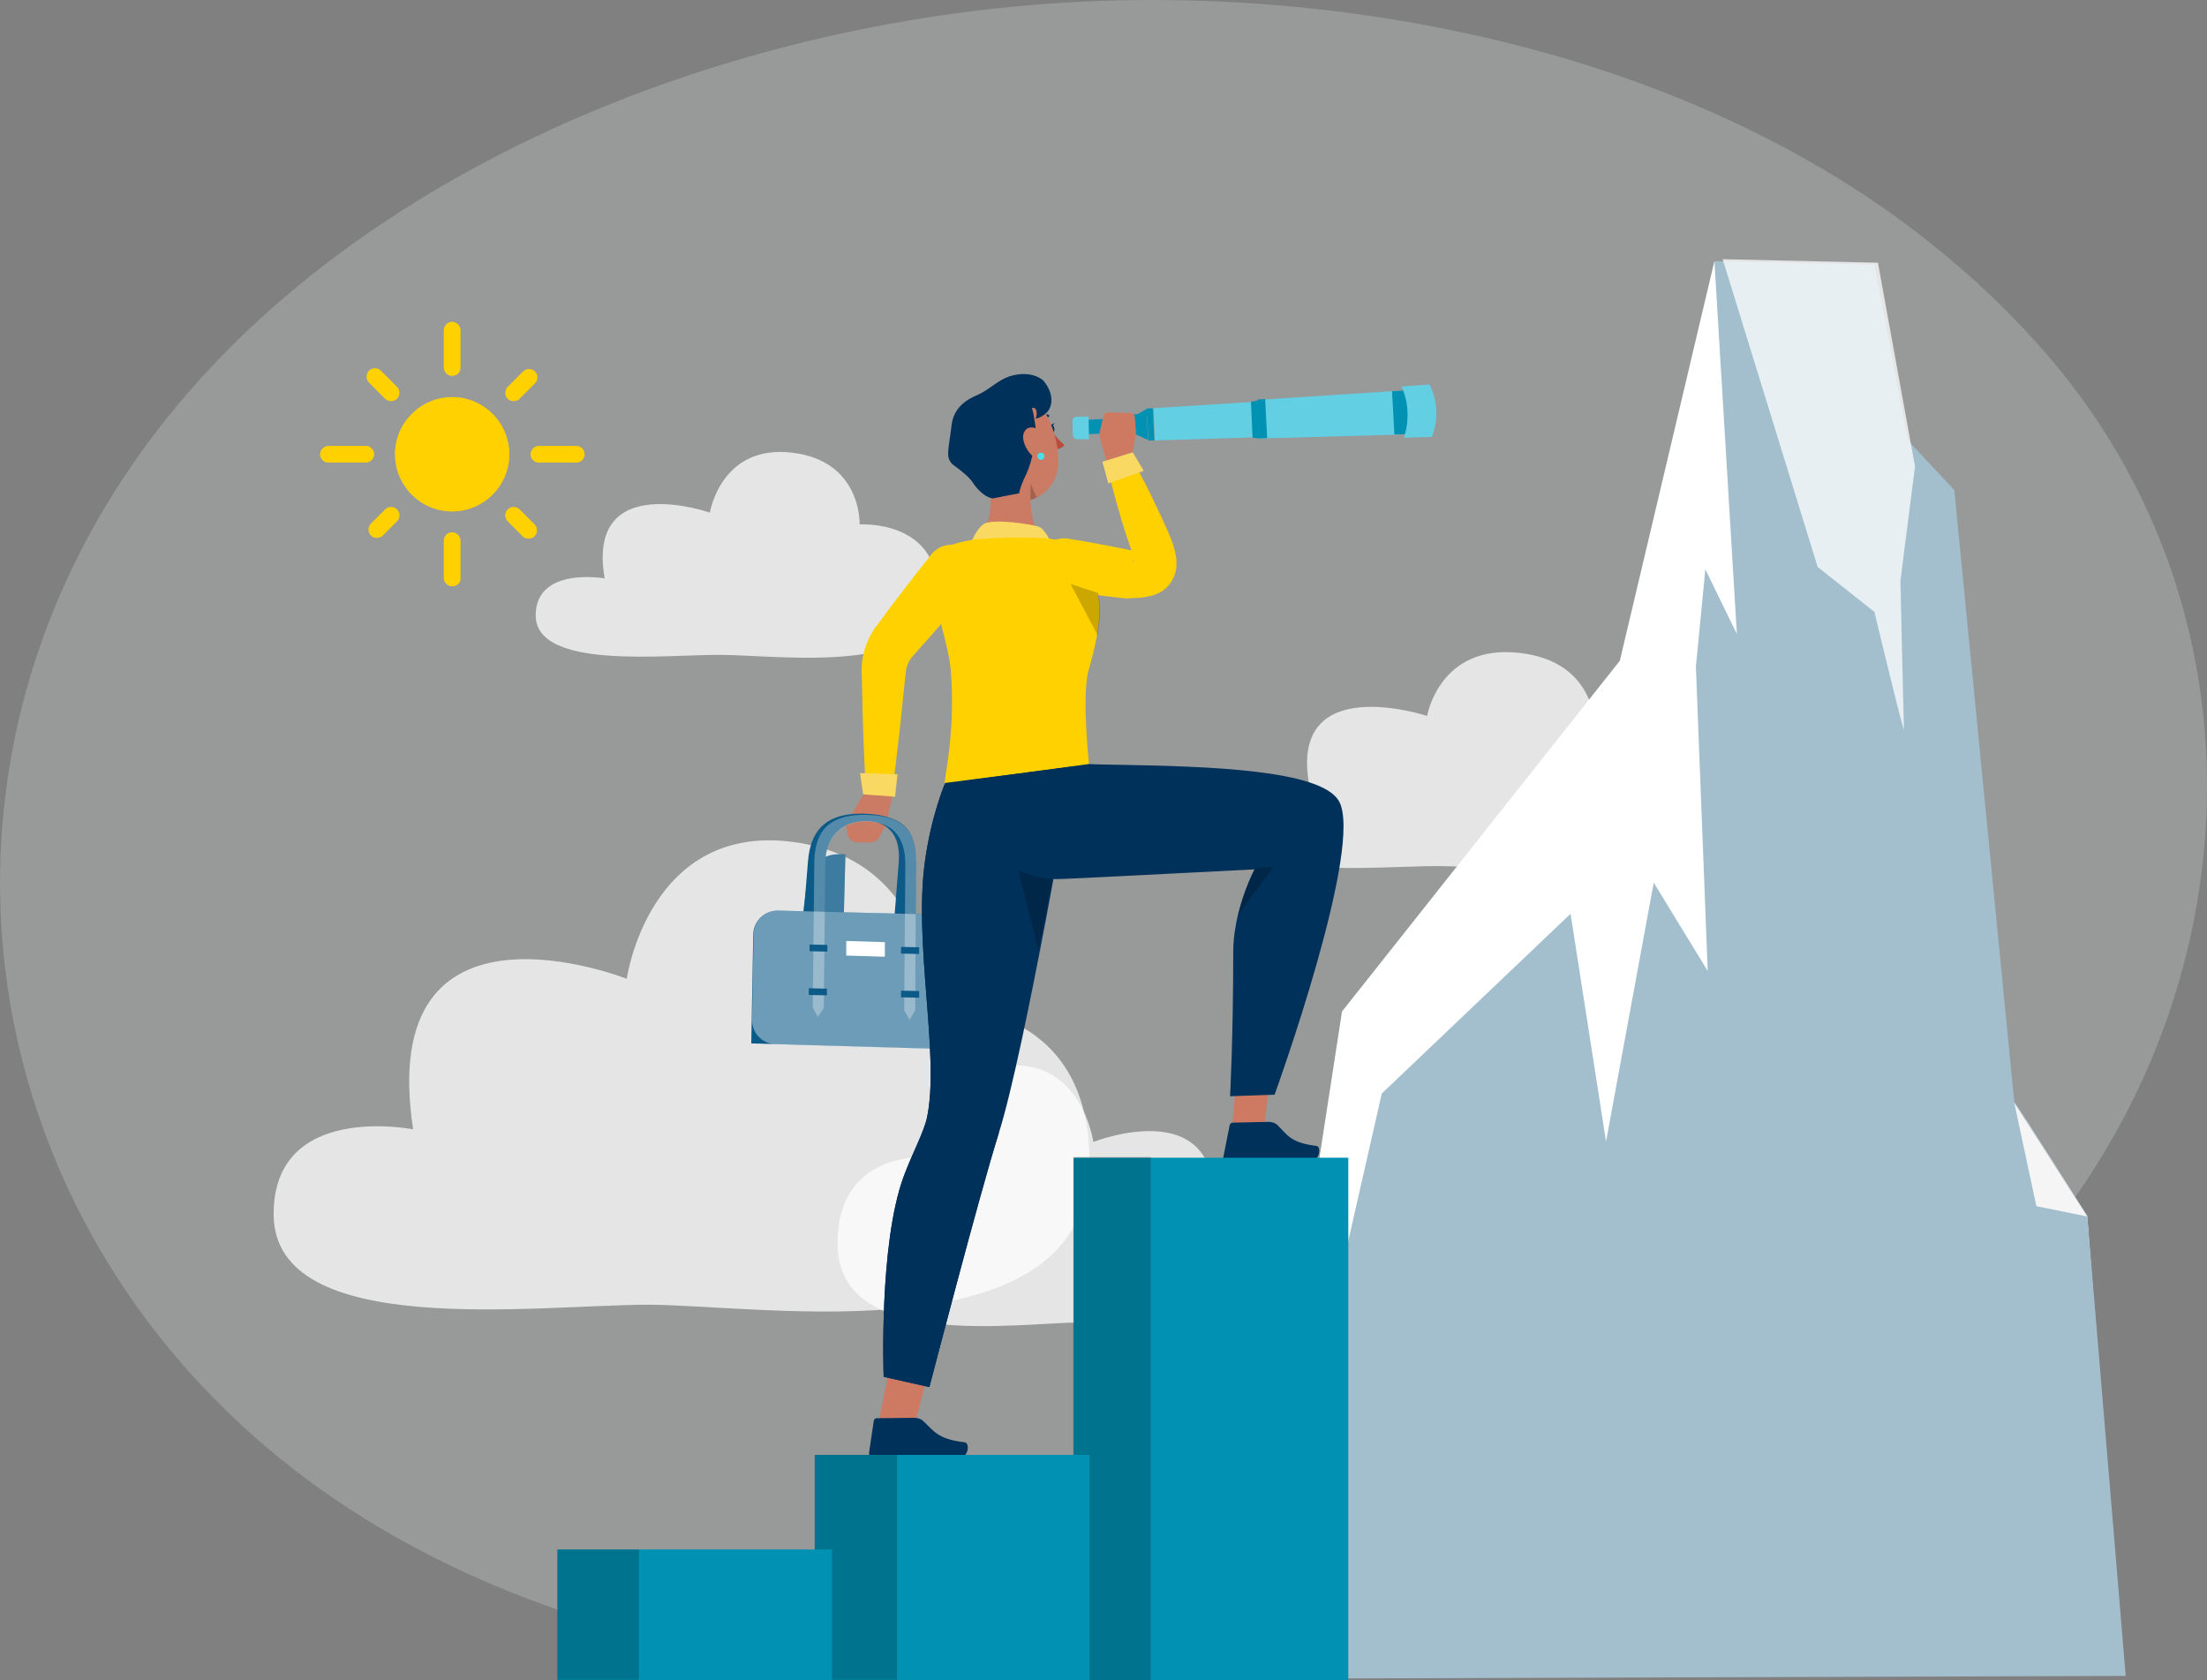 <?xml version="1.0" encoding="UTF-8"?>
<svg id="Layer_1" data-name="Layer 1" xmlns="http://www.w3.org/2000/svg" version="1.1" viewBox="0 0 800 609.002">
  <rect x="0" y="0" width="800" height="609.002" fill="#808080" stroke="none"/>
  <defs>
    <style>
      .cls-1 {
        fill: #f5f5f5;
      }

      .cls-1, .cls-2, .cls-3, .cls-4, .cls-5, .cls-6, .cls-7, .cls-8, .cls-9, .cls-10, .cls-11, .cls-12, .cls-13, .cls-14, .cls-15, .cls-16, .cls-17, .cls-18, .cls-19, .cls-20 {
        stroke-width: 0px;
      }

      .cls-2 {
        fill: #a3bfce;
      }

      .cls-3 {
        fill: #0c5a88;
      }

      .cls-4, .cls-14, .cls-15, .cls-16, .cls-20 {
        fill: #fff;
      }

      .cls-4, .cls-16, .cls-18, .cls-19, .cls-20 {
        isolation: isolate;
      }

      .cls-4, .cls-19 {
        opacity: .2;
      }

      .cls-5 {
        fill: #fad963;
      }

      .cls-6 {
        fill: #00cedf;
      }

      .cls-7, .cls-18 {
        fill: #ffd100;
      }

      .cls-8 {
        fill: #63cfe3;
      }

      .cls-21 {
        opacity: .21;
      }

      .cls-9 {
        fill: #00315a;
      }

      .cls-22, .cls-16 {
        opacity: .3;
      }

      .cls-10 {
        fill: #ce7a63;
      }

      .cls-23, .cls-18 {
        opacity: .6;
      }

      .cls-11 {
        fill: #f5f9fc;
      }

      .cls-12 {
        fill: #cb7a63;
      }

      .cls-13 {
        fill: #b74d3c;
      }

      .cls-14 {
        fill-opacity: .75;
      }

      .cls-17 {
        fill: #0091b3;
      }

      .cls-19 {
        fill: #000;
      }

      .cls-20 {
        opacity: .4;
      }
    </style>
  </defs>
  <g class="cls-21">
    <path class="cls-11" d="M417.368 0C284.058.004,145.408,52.386,67.332,143.31c-109.994,127.921-80.853,309.513,55.568,401.142,70.853,47.692,150.849,57.843,179.99,61.179,19.455,2.263,39.218,3.37,59.119,3.37,163.484,0,335.278-74.775,404.428-197.615,50.569-89.823,44.855-201.197-22.999-281.147-28.855-34.066-60.854-55.479-75.425-64.517C569.019,4.127,456.596.651,427.169.095,423.9.031,420.644-0,417.368 0"/>
  </g>
  <path class="cls-14" d="M261.178,237.37c20.713,0,78.71,8.428,78.71-22.713,0-26.427-28.284-24.57-28.284-24.57,0,0,.857-22.999-24.427-25.999-25.856-3.143-29.856,21.713-29.856,21.713,0,0-44.998-15.713-38.141,23.856,0,0-24.999-4.428-24.999,13.428.143,19.856,46.997,14.142,66.996,14.285Z"/>
  <path class="cls-14" d="M235.18,472.929c41.998.143,159.706,19.428,159.706-51.997,0-60.711-57.568-56.14-57.568-56.14,0,0,1.714-52.569-49.569-59.568-52.569-7.142-60.568,49.569-60.568,49.569,0,0-91.281-36.141-77.424,54.568,0,0-50.569-10.142-50.569,30.713-0,45.855,95.281,32.855,135.993,32.855Z"/>
  <path class="cls-14" d="M392.028,479.357c-23.284,0-88.424,10.714-88.424-28.713,0-33.57,31.855-31.141,31.855-31.141,0,0-.857-28.998,27.427-32.998,29.141-4,33.427,27.427,33.427,27.427,0,0,50.569-19.999,42.855,30.141,0,0,27.998-5.571,27.998,16.999,0,25.427-52.569,18.142-75.139,18.285Z"/>
  <path class="cls-14" d="M521.736,313.938c23.142,0,88.138,9,88.138-23.999,0-27.998-31.713-25.856-31.713-25.856,0,0,.857-24.284-27.427-27.427-28.998-3.286-33.427,22.856-33.427,22.856,0,0-50.426-16.713-42.712,25.142,0,0-27.856-4.714-27.856,14.142,0,20.999,52.569,14.999,74.996,15.142h0Z"/>
  <g>
    <path class="cls-15" d="M452.597,586.209l33.855-219.56,100.709-127.136,34.284-144.849s83.281,80.424,85.567,82.567,20.57,219.131,23.142,222.417c2.571,3.286,26.427,41.141,26.427,41.141l11.142,144.564-315.126.857h0Z"/>
    <path class="cls-2" d="M452.597,608.493l48.283-212.131,68.425-65.139,12.856,82.567,17.285-93.852,19.57,31.998-4.285-110.28,3.428-35.284,11.428,23.427-8.142-135.136,57.997,1.286,12.142,63.711,16.814,17.966,21.755,221.878,26.427,41.141,13.956,166.839-317.94,1.009Z"/>
    <path class="cls-14" d="M624.445,93.95l34.427,111.565,20.57,16.285s10.857,45.283,10.714,42.426-1.286-53.711-1.286-53.711l5.285-41.426-13.428-73.853-56.283-1.286Z"/>
    <path class="cls-1" d="M730.153,399.79l8,37.427,18.428,3.714-26.427-41.141Z"/>
  </g>
  <path class="cls-3" d="M306.462,309.652h-2.714c-5.571,0-10.428,4.143-11.142,9.714l-5,38.141,17.57.571,1.286-48.426Z"/>
  <path class="cls-4" d="M306.462,309.652h-2.714c-5.571,0-10.428,4.143-11.142,9.714l-5,38.141,17.57.571,1.286-48.426Z"/>
  <g>
    <path class="cls-7" d="M163.898,185.373c11.428,0,20.713-9.285,20.713-20.713s-9.285-20.713-20.713-20.713-20.713,9.285-20.713,20.713,9.285,20.713,20.713,20.713Z"/>
    <path class="cls-18" d="M163.898,185.373c11.428,0,20.713-9.285,20.713-20.713s-9.285-20.713-20.713-20.713-20.713,9.285-20.713,20.713,9.285,20.713,20.713,20.713Z"/>
    <path class="cls-7" d="M163.898,136.233c-1.714,0-3-1.428-3-3v-13.571c0-1.714,1.428-3,3-3s3,1.428,3,3v13.571c.143,1.571-1.286,3-3,3Z"/>
    <path class="cls-7" d="M163.898,212.515c-1.714,0-3-1.428-3-3v-13.571c0-1.714,1.428-3,3-3s3,1.428,3,3v13.571c.143,1.714-1.286,3-3,3Z"/>
    <path class="cls-7" d="M141.756,145.375c-.857,0-1.571-.286-2.143-.857l-5.857-5.857c-1.143-1.143-1.143-3.143,0-4.285s3.143-1.143,4.285,0l5.857,5.857c1.143,1.143,1.143,3.143,0,4.285-.571.571-1.286.857-2.143.857Z"/>
    <path class="cls-7" d="M191.611,195.23c-.857,0-1.571-.286-2.143-.857l-5.428-5.428c-1.143-1.143-1.143-3.143,0-4.285s3.143-1.143,4.285,0l5.428,5.428c1.143,1.143,1.143,3.143,0,4.285-.571.571-1.286.857-2.143.857Z"/>
    <path class="cls-7" d="M132.614,167.66h-13.571c-1.714,0-3-1.428-3-3s1.428-3,3-3h13.571c1.714,0,3,1.428,3,3s-1.428,3-3,3Z"/>
    <path class="cls-7" d="M208.896,167.66h-13.571c-1.714,0-3-1.428-3-3s1.428-3,3-3h13.571c1.714,0,3,1.428,3,3s-1.286,3-3,3Z"/>
    <path class="cls-7" d="M136.614,194.944c-.857,0-1.571-.286-2.143-.857-1.143-1.143-1.143-3.143,0-4.285l5.143-5.143c1.143-1.143,3.143-1.143,4.285,0,1.143,1.143,1.143,3.143,0,4.285l-5.143,5.143c-.571.571-1.428.857-2.143.857Z"/>
    <path class="cls-7" d="M186.182,145.375c-.857,0-1.571-.286-2.143-.857-1.143-1.143-1.143-3.143,0-4.285l5.571-5.571c1.143-1.143,3.143-1.143,4.285,0s1.143,3.143,0,4.285l-5.571,5.571c-.571.571-1.286.857-2.143.857Z"/>
    <g class="cls-23">
      <path class="cls-7" d="M163.898,136.233c-1.714,0-3-1.428-3-3v-13.571c0-1.714,1.428-3,3-3s3,1.428,3,3v13.571c.143,1.571-1.286,3-3,3Z"/>
      <path class="cls-7" d="M163.898,212.515c-1.714,0-3-1.428-3-3v-13.571c0-1.714,1.428-3,3-3s3,1.428,3,3v13.571c.143,1.714-1.286,3-3,3Z"/>
      <path class="cls-7" d="M141.756,145.375c-.857,0-1.571-.286-2.143-.857l-5.857-5.857c-1.143-1.143-1.143-3.143,0-4.285s3.143-1.143,4.285,0l5.857,5.857c1.143,1.143,1.143,3.143,0,4.285-.571.571-1.286.857-2.143.857Z"/>
      <path class="cls-7" d="M191.611,195.23c-.857,0-1.571-.286-2.143-.857l-5.428-5.428c-1.143-1.143-1.143-3.143,0-4.285s3.143-1.143,4.285,0l5.428,5.428c1.143,1.143,1.143,3.143,0,4.285-.571.571-1.286.857-2.143.857Z"/>
      <path class="cls-7" d="M132.614,167.66h-13.571c-1.714,0-3-1.428-3-3s1.428-3,3-3h13.571c1.714,0,3,1.428,3,3s-1.428,3-3,3Z"/>
      <path class="cls-7" d="M208.896,167.66h-13.571c-1.714,0-3-1.428-3-3s1.428-3,3-3h13.571c1.714,0,3,1.428,3,3s-1.286,3-3,3Z"/>
      <path class="cls-7" d="M136.614,194.944c-.857,0-1.571-.286-2.143-.857-1.143-1.143-1.143-3.143,0-4.285l5.143-5.143c1.143-1.143,3.143-1.143,4.285,0,1.143,1.143,1.143,3.143,0,4.285l-5.143,5.143c-.571.571-1.428.857-2.143.857Z"/>
      <path class="cls-7" d="M186.182,145.375c-.857,0-1.571-.286-2.143-.857-1.143-1.143-1.143-3.143,0-4.285l5.571-5.571c1.143-1.143,3.143-1.143,4.285,0s1.143,3.143,0,4.285l-5.571,5.571c-.571.571-1.286.857-2.143.857Z"/>
    </g>
  </g>
  <g>
    <g>
      <path class="cls-7" d="M352.316,213.086c-4.714,5.714-9.571,11.285-14.428,16.856l-3.714,4.143-3.286,3.714c-1.428,1.571-2.286,3.571-2.571,5.857l-1.143,10.857c-.429,3.714-.714,7.428-1.143,10.999-.857,7.428-1.714,14.713-2.714,22.142-.286,2.571-2.714,4.428-5.285,4-2.286-.286-4-2.143-4.143-4.428-.429-7.428-.714-14.856-1-22.142-.143-3.714-.286-7.428-.286-11.142l-.286-11.285c0-5.143,1.714-10.428,4.714-14.856l3.714-5,3.286-4.428c4.428-5.857,9-11.714,13.571-17.428,3.286-4,9.142-4.714,13.285-1.428,4.143,3.428,4.714,9.428,1.428,13.571.143-.143,0-.143,0,0Z"/>
      <path class="cls-12" d="M312.89,288.082l-6.143,10.428,14.142,1.428,2.428-10.571c.286-1.286-.571-2.571-1.714-2.714-2.428-.429-6.143-.571-8.714,1.428h0Z"/>
      <path class="cls-12" d="M306.605,298.51l.571,3.714c.286,1.857,1.857,3.143,3.714,3.143h4.571c1.428,0,2.714-.857,3.286-2l1.714-3.428-13.856-1.429h0Z"/>
      <path class="cls-5" d="M311.747,280.225l13.571.429-.857,8.142-11.571-.857-1.143-7.714Z"/>
      <path class="cls-3" d="M325.604,365.792l-2.286,3.428-1.714-3.428,4.143-52.854c.714-8.428-2.143-15.285-12.571-15.571-9.714-.286-15.713,6.428-16.428,14.856l-4.285,52.711-2.286,3.286-1.571-3.428,4.285-52.711c.857-9.714,5.143-17.57,20.427-17.142,15.428.429,17.142,8.428,16.428,18.142l-4.143,52.711h0Z"/>
      <path class="cls-3" d="M331.746,366.221l-4-.143.429-52.854c0-8.428-3.286-15.285-13.714-15.571-9.857-.286-15.285,6.428-15.285,14.856l-.571,52.711-4-.143.571-52.711c.143-9.714,3.857-17.57,19.285-17.142,15.428.429,17.713,8.428,17.57,18.142l-.286,52.854h0Z"/>
      <path class="cls-3" d="M350.316,380.505l-77.996-2.286.714-39.284c0-5,4.143-9,9.142-8.857l56.711,1.428c6.428.143,11.571,5.571,11.571,11.999l-.143,36.998Z"/>
      <path class="cls-20" d="M341.746,380.363l-60.711-1.857c-4.714-.143-8.571-4.143-8.428-8.999l.571-30.57c0-5,4.143-9,9.142-8.857l56.711,1.428c6.428.143,11.571,5.571,11.571,11.999l-.143,28.141c-.143,5-4,8.714-8.714,8.714h0Z"/>
      <g class="cls-22">
        <path class="cls-15" d="M331.746,366.221l-2,3.428-2-3.428.429-52.854c0-8.428-3.286-15.285-13.714-15.571-9.857-.286-15.285,6.428-15.285,14.856l-.571,52.711-2.143,3.286-1.857-3.428.571-52.711c.143-9.714,3.857-17.57,19.285-17.142,15.428.429,17.713,8.428,17.57,18.142l-.286,52.711h0Z"/>
      </g>
      <path class="cls-3" d="M299.891,344.936l-6.428-.143v-2.428l6.428.143v2.428Z"/>
      <path class="cls-3" d="M299.748,360.792l-6.571-.143v-2.428l6.571.143v2.428Z"/>
      <path class="cls-3" d="M333.175,345.793l-6.571-.143v-2.428l6.571.143v2.428Z"/>
      <path class="cls-3" d="M333.175,361.649l-6.571-.143v-2.428l6.571.143v2.428Z"/>
      <path class="cls-15" d="M320.747,346.793l-13.999-.429v-5.285l13.999.429v5.285Z"/>
      <path class="cls-9" d="M380.886,153.946c.571-.143,1.143.429,1.286,1.286s-.143,1.571-.571,1.714c-.571.143-1.143-.429-1.286-1.286-.286-.857.143-1.571.571-1.714Z"/>
      <path class="cls-9" d="M381.029,154.661c.571-.286 1-.857,1.286-1.428-.429.429-1.143.714-1.714.714.286.143.429.429.429.714h0Z"/>
      <path class="cls-13" d="M382.172,162.946c1.428,0,2.714-.571,3.714-1.571-2-1.714-3.857-3.857-5.428-6.143l1.714,7.714h0Z"/>
      <path class="cls-9" d="M376.458,152.661c.714-1,2-1.571,3.286-1.428h.143c.286,0,.429-.286.429-.571s-.286-.429-.571-.429c-1.571-.143-3.143.571-4.143,1.714q-.143.143-.143.286c0,.286.286.429.571.429.286.143.286 0.0.429 0h0Z"/>
      <path class="cls-12" d="M371.315,201.229c-13.999.143-16.142-7.428-16.142-7.428,4.143-4.143,4.428-11.571,3.428-18.142,1.143,1.428,2.428,2.857,4.143,4,3.286,2.143,10.571-1.286,10.571-1.286,0,0,0,1.286.143,3.0.286,4.428,1.143,11.999,5.143,13.142.143,0,8.142,6.571-7.285,6.714h0Z"/>
      <path class="cls-12" d="M373.601,179.373c-.143.571-.286,1.286-.429,2h-.143c-3.286.857-6.857.429-10.285-1.857-1.714-1.143-3.143-2.428-4.143-4-.286-1.714-.571-3.286-.857-4.857l15.285,8.285.571.429h0Z"/>
      <path class="cls-12" d="M383.6,167.946c-.143,5.143-2.857,9.571-6.857,11.857h0c-1.0.714-2.286,1.143-3.428,1.428h-.143c-3.286.857-6.857.429-10.285-1.857-1.714-1.143-3.143-2.428-4.143-4-2.714-3.714-3.857-8.714-5.857-15.856-.571-2-.714-4.285-.286-6.428,1.428-7.571,8.714-12.571,16.285-11.285,10.428,2.143,14.999,16.713,14.713,26.141Z"/>
      <path class="cls-19" d="M376.029,180.088c-1.0.571-1.428.857-2.428,1.143-.143-1.714,0-3-.143-3.0.143-1.571.143-3.143.143-3.143,0,.143,1.714,5,2.428,5h0Z"/>
      <path class="cls-9" d="M380.029,148.804c-1.143,1.857-4.714,3.286-4.571,2.857.571-1.428.571-4.428-1.428-3.714.571,1.143,2,9.857,1.428,10.857-.429.571-.714,7.428-3.714,13.571-2.286,4.857-2.286,6.428-2.286,6.428l-9.571,1.857c-3.571-.429-6.857-5-7.142-5.571-1.286-2.143-5-5-7-6.428-.857-.571-1.571-1.571-1.857-2.571-.714-1.857.714-8.428 1-11.571.429-4.428,2.714-8.571,9.285-11.285,4-1.714,7.428-5.285,11.428-6.714,4.143-1.428,9-1.428,12.428,1.286,1.429,1.428,4.857,6.571,2,10.999h0Z"/>
      <path class="cls-12" d="M375.029,155.089c3.0.857,4.428,5.143,4.571,8.0.143,3-1.857,5-4.571,2.857-2-1.571-3.428-3.714-4-6.143-.714-3.0 1-5.571,4-4.714h0Z"/>
      <path class="cls-6" d="M378.601,165.374c0,.714-.571,1.286-1.286,1.286s-1.286-.571-1.286-1.286.571-1.286,1.286-1.286,1.286.571,1.286,1.286Z"/>
      <path class="cls-16" d="M378.601,165.374c0,.714-.571,1.286-1.286,1.286s-1.286-.571-1.286-1.286.571-1.286,1.286-1.286,1.286.571,1.286,1.286Z"/>
      <path class="cls-5" d="M351.174,198.801s2.143-6.714,5.428-8.857c3.286-2.143,17.713.143,19.999 1,2.286.857,4.571,6.143,4.571,6.143l-29.998,1.714h0Z"/>
      <path class="cls-7" d="M384.029,195.944c-2.286-.429-2.857-.714-5.428-.857-7.714-.429-15.428-.286-23.142.286-2.857.143-5.571.714-8.285,1.428-5.571,1.286-9.285,6.428-8.857,12.142,1.143,15.713,5.857,24.999,6.428,35.427,1.428,20.713-2,35.141-2.428,39.998l10.571,1.571c18.856-.429,31.427-4.571,41.855-9,0,0-2.714-24.999-.143-33.998,7.142-24.57,2.571-28.427,1.143-35.569-1-5.857-5.714-10.428-11.714-11.428h0Z"/>
      <path class="cls-7" d="M387.029,195.23c3.857.571,7.714,1.286,11.571,2s7.714,1.428,11.428,2.286l-1.428-.143c1.714,0,3.143.143,4.143.286.429,0,.714,0,.714.143l-.571.286c-.286.143-.714.429-1.143.857-.857.857-1.286,2-1.143,2.428,0,.429.143.286.143,0,0-.571,0-1.714-.286-3l.143.429c-2-5.571-3.857-11.285-5.428-16.999-1.571-5.714-3.143-11.428-4.285-17.428-.429-2.286 1-4.428,3.286-4.857,1.714-.286,3.428.429,4.285,1.857,3.143,5.143,6,10.428,8.571,15.713,2.571,5.285,5.143,10.714,7.428,16.142l.143.571c.714,1.714,1.286,3.571,1.714,6.0.143,1.143.286,2.714,0,4.571s-1.286,4.428-3.286,6.428c-1.0 1-2,1.714-3,2.143s-1.857.857-2.714 1c-1.571.429-2.857.571-3.857.714-2.143.143-3.714.143-5.0.286h-.286l-1.143-.143c-3.857-.429-7.714-.857-11.714-1.428-3.857-.571-7.714-1-11.571-1.714-5.143-.857-8.571-5.857-7.571-10.857,1.143-4.857,5.857-8.285,10.856-7.571h0Z"/>
      <path class="cls-8" d="M456.739,158.946l50.426-1.428-.714-15.856-50.283,3.286.571,13.999Z"/>
      <path class="cls-8" d="M418.598,159.66l40.855-1.286-.571-12.999-40.712,2.571.429,11.714Z"/>
      <path class="cls-17" d="M454.025,158.66l2.714.286-.714-13.856-2.571.571.571,12.999Z"/>
      <path class="cls-17" d="M456.596,158.946l2.714-.143-.714-14.142-2.714.143.714,14.142Z"/>
      <path class="cls-17" d="M412.17,157.66l4,1.857-.571-11.285-3.857,2.286.429,7.142Z"/>
      <path class="cls-17" d="M391.457,157.518l11.999-.571-.286-5.285-11.999.714.286,5.143Z"/>
      <path class="cls-17" d="M401.885,157.946l13.285-.571-.286-7.428-13.285.714.286,7.285Z"/>
      <path class="cls-17" d="M416.313,159.66h2.143l-.571-11.714-2.286.143.714,11.571Z"/>
      <path class="cls-17" d="M505.451,157.518l7.857-.286-.857-15.856-7.857.429.857,15.713Z"/>
      <path class="cls-8" d="M508.879,158.66l10.142-.286.286-.714c2.143-6,1.714-12.571-1.143-18.285l-10.142.714.286.571c2.286,5.714,2.571,11.999.571,17.999h0Z"/>
      <path class="cls-8" d="M388.743,152.518l.143,5.143c0,.857.857,1.571,1.714,1.571h4.143l-.143-8.285-4.143.143c-.857-.143-1.714.571-1.714,1.429Z"/>
      <path class="cls-10" d="M410.17,166.66l1.571-9.428c0-.429.143-.857,0-1.143l-.429-5c0-.714-.571-1.286-1.286-1.428l-7.571-.143c-1-.286-2.143.143-2.428 1l-1.428,6.143c-.143.429-.143 1,0,1.428l2.286,8.571c.286.714.857,1.286,1.714,1.428h5c1.143.143,2.286-.429,2.571-1.428h0Z"/>
      <path class="cls-5" d="M414.599,170.66l-12.856,4.571-2.143-7.857,10.999-3.428,4,6.714Z"/>
      <path class="cls-19" d="M397.885,230.228l-9.857-18.57,9.999,3.286c.714,3.286,1.143,7.714-.143,15.285h0Z"/>
      <path class="cls-10" d="M448.597,384.648l-2,25.284,11.428.286,3.143-25.999-12.571.429Z"/>
      <path class="cls-9" d="M459.882,406.647l-13.142.286c-.429,0-.857.429-1.0.857l-2.286,11.571c-.143 1.0.429,2,1.286,2.286h.429c4.714-.143,8.999-.571,14.856-.714,7-.143,5.143.857,13.428.714,5,0,5.714-6,3.714-6.285-9.571-1.143-10.571-4.143-14.285-7.714-.857-.714-2-1-3-1h0Z"/>
      <path class="cls-10" d="M323.032,492.928l-4.714,23.284,12.428,3.714,6-23.713-13.714-3.286Z"/>
      <path class="cls-9" d="M389.172,277.797s-17.57,102.709-27.141,132.993c-6.857,21.57-25.142,91.995-25.142,91.995l-16.571-3.714s-1.857-47.997,7.285-72.71c3.143-8.428,7.285-15.999,8.428-21.285,4.714-22.427-5-62.997-.714-93.138,2.286-16.428,7.285-28.141,7.285-28.141l46.569-6Z"/>
      <path class="cls-9" d="M362.03,410.79c-6.857,21.57-25.142,91.995-25.142,91.995l-16.571-3.714s-1.857-47.997,7.285-72.71c3.143-8.428,7.285-15.999,8.428-21.285,4.714-22.427-5-62.997-.714-93.138,2.286-16.428,7.285-28.141,7.285-28.141"/>
      <path class="cls-19" d="M367.601,309.652l8.857,34.855,6.428-33.284-15.285-1.571Z"/>
      <path class="cls-9" d="M462.025,396.79l-16.142.571s1.143-21.142,1.143-52.14c0-4.714.714-9.428,1.714-13.714,2.286-9.428,6-16.428,6-16.428,0,0-1.714.143-4.714.286-9.142.429-65.854,3.428-66.996,3.286-.857-.143-6.0.571-15.285-3.857-17.142-8.428-17.285-31.855-17.285-31.855l44.283-6s.714.143,11.428.286c32.284.571,71.996,1.857,78.996,12.856,9.857,15.571-23.142,106.709-23.142,106.709Z"/>
      <path class="cls-9" d="M331.317,513.927l-13.571.143c-.571,0-.857.429-1.0.857l-1.714,11.571c-.143 1.0.571,2,1.571,2.286h.429c4.857-.143,9.285-.429,15.285-.571,7.142-.143,5.428.857,13.856.857,5.143,0,5.571-6.143,3.428-6.285-9.999-1.143-11.142-4.285-15.285-8-.857-.571-1.857-.857-3-.857h0Z"/>
      <path class="cls-19" d="M448.883,331.508c2.286-9.428,6-16.428,6-16.428,0,0-1.714.143-4.714.286-.143,0-.286-.143-.429-.143l11.856-1-12.714,17.285Z"/>
    </g>
    <g>
      <path class="cls-17" d="M488.738,419.646h-99.566v189.356h99.566l-0-189.356h0Z"/>
      <path class="cls-19" d="M417.17,419.361h-28.141v189.642h28.141v-189.642Z"/>
      <path class="cls-17" d="M394.885,527.355h-99.566v81.648h99.566v-81.648Z"/>
      <path class="cls-19" d="M325.175,527.355h-29.856v81.505h29.856v-81.505Z"/>
      <path class="cls-17" d="M301.605,561.639h-99.566v47.364h99.566v-47.364Z"/>
      <path class="cls-19" d="M231.609,561.639h-29.57v47.221h29.57v-47.221Z"/>
    </g>
  </g>
</svg>